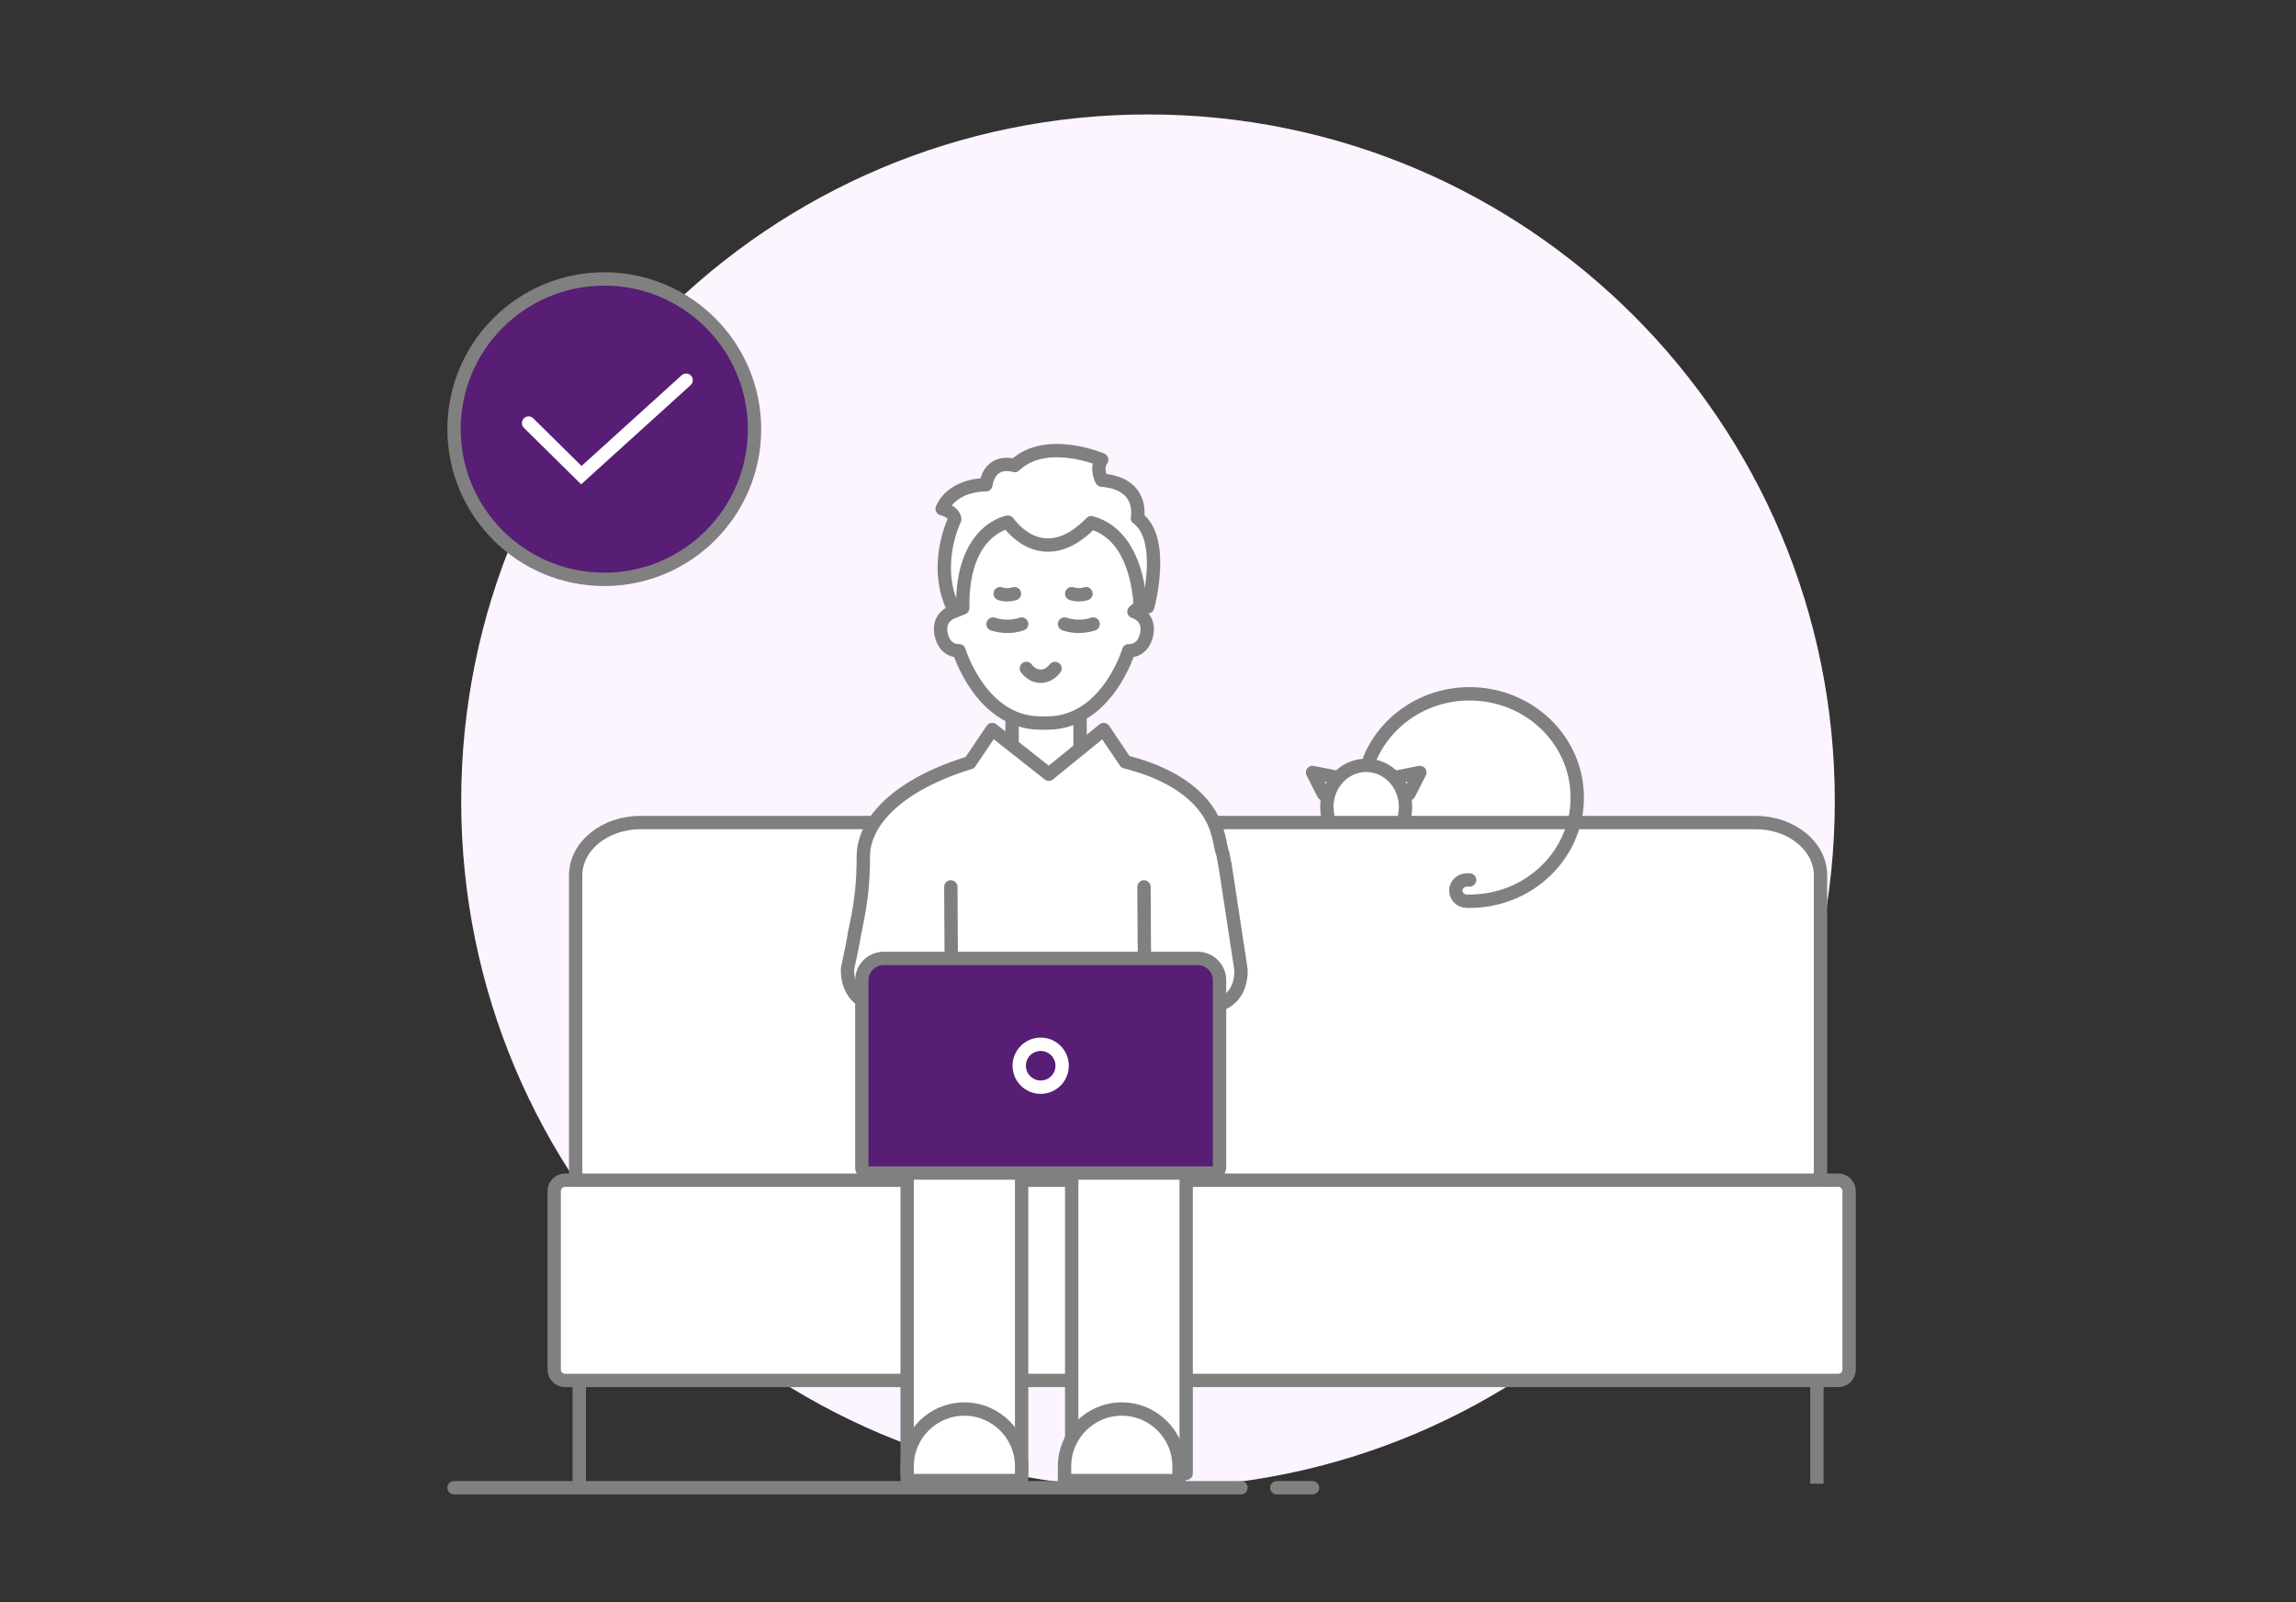 <svg width="344" height="240" viewBox="0 0 344 240" fill="none" xmlns="http://www.w3.org/2000/svg">
<rect x="0" y="0" width="344" height="240" fill="#333333" stroke="none"/>
<path d="M172 222.857C228.83 222.857 274.9 176.806 274.9 120C274.9 63.194 228.83 17.143 172 17.143C115.17 17.143 69.1 63.194 69.1 120C69.1 176.806 115.17 222.857 172 222.857Z" fill="#FCF4FF"/>
<path d="M152.706 108.214H161.281V112.752L156.994 114.643L152.706 112.752V108.214Z" fill="white"/>
<path fill-rule="evenodd" clip-rule="evenodd" d="M220.77 123.458C221.877 123.458 230.841 120.887 231.284 123.458C231.375 123.984 232.262 126.332 231.284 127.5C230.221 128.769 227.239 128.885 226.078 130.057C225.576 130.563 224.211 131.167 222.716 131.721C220.233 132.642 217.392 133.425 217.555 133.393C219.459 133.017 219.198 136.042 222.716 135C223.717 134.704 227.506 134.883 229.717 133.393C230.779 132.678 231.082 129.769 231.284 129.651C231.791 129.356 232.15 131.579 232.612 131.25C236.148 128.735 236.312 122.743 236.312 118.929C236.312 111.236 229.578 105 218.627 105C212.155 105 210.31 109.009 206.691 112.378C204.186 114.71 198.797 115.782 198.797 118.929C198.797 121.209 198.486 121.315 199.869 123.214C201.634 125.639 209.371 122.114 212.731 123.458C215.62 124.613 217.208 123.458 220.77 123.458Z" fill="white"/>
<path fill-rule="evenodd" clip-rule="evenodd" d="M84.669 176.786H275.41C276.312 176.786 277.044 177.517 277.044 178.419V205.152C277.044 206.054 276.312 206.786 275.41 206.786H84.669C83.766 206.786 83.034 206.054 83.034 205.152V178.419C83.034 177.517 83.766 176.786 84.669 176.786Z" fill="white" stroke="#808080" stroke-width="2" stroke-linecap="round" stroke-linejoin="round"/>
<path fill-rule="evenodd" clip-rule="evenodd" d="M162.597 123.214H263.029C268.401 123.214 272.756 126.754 272.756 131.119V176.786H86.25V131.119C86.25 126.754 90.605 123.214 95.977 123.214H140.172" fill="white"/>
<path d="M162.597 123.214H263.029C268.401 123.214 272.756 126.754 272.756 131.119V176.786H86.25V131.119C86.25 126.754 90.605 123.214 95.977 123.214H140.172" stroke="#808080" stroke-width="2" stroke-linecap="round" stroke-linejoin="round"/>
<path d="M86.786 207.321V221.25" stroke="#808080" stroke-width="2" stroke-linecap="square"/>
<path d="M272.22 207.321V221.25" stroke="#808080" stroke-width="2" stroke-linecap="square"/>
<path d="M68.028 222.857H185.934" stroke="#808080" stroke-width="2" stroke-linecap="round"/>
<path d="M191.294 222.857H196.653" stroke="#808080" stroke-width="2" stroke-linecap="round"/>
<path d="M205.228 113.652C207.617 107.951 213.414 103.929 220.187 103.929C229.093 103.929 236.313 110.884 236.313 119.464C236.313 128.044 229.093 135 220.187 135H219.774C218.86 135 218.12 134.287 218.12 133.407C218.12 132.527 218.86 131.813 219.774 131.813H220.187" stroke="#808080" stroke-width="2" stroke-linecap="round" stroke-linejoin="round"/>
<path d="M210.468 122.119C210.546 121.714 210.587 121.295 210.587 120.865C210.587 117.429 207.948 114.643 204.692 114.643C201.436 114.643 198.797 117.429 198.797 120.865C198.797 121.303 198.84 121.731 198.921 122.143" stroke="#808080" stroke-width="2" stroke-linecap="round" stroke-linejoin="round"/>
<path d="M198.295 118.929L196.653 115.714L199.869 116.355" stroke="#808080" stroke-width="2" stroke-linecap="round" stroke-linejoin="round"/>
<path d="M211.089 118.929L212.731 115.714L209.516 116.355" stroke="#808080" stroke-width="2" stroke-linecap="round" stroke-linejoin="round"/>
<path fill-rule="evenodd" clip-rule="evenodd" d="M171.963 90.898C171.963 90.898 174.727 80.754 170.41 77.603C170.41 77.603 171.531 72.448 165.06 71.923C165.06 71.923 164.111 70.176 165.06 68.862C165.06 68.862 156.687 65.278 152.027 69.738C152.027 69.738 148.403 68.512 147.71 72.621C147.71 72.621 142.882 72.448 141.154 76.21C141.154 76.21 142.882 76.557 143.051 77.78C143.051 77.78 139.687 84.513 142.793 91.071" fill="white"/>
<path d="M171.963 90.898C171.963 90.898 174.727 80.754 170.41 77.603C170.41 77.603 171.531 72.448 165.06 71.923C165.06 71.923 164.111 70.176 165.06 68.862C165.06 68.862 156.687 65.278 152.027 69.738C152.027 69.738 148.403 68.512 147.71 72.621C147.71 72.621 142.882 72.448 141.154 76.21C141.154 76.21 142.882 76.557 143.051 77.78C143.051 77.78 139.687 84.513 142.793 91.071" stroke="#808080" stroke-width="2" stroke-linecap="round" stroke-linejoin="round"/>
<path fill-rule="evenodd" clip-rule="evenodd" d="M169.896 91.607L170.821 90.816C170.821 90.816 170.745 80.27 163.5 78.298C156.111 85.89 151.029 78.214 151.029 78.214C151.029 78.214 144.059 79.314 144.242 91.071L142.906 91.607C142.906 91.607 140.438 92.283 140.998 94.994C141.56 97.7 143.691 97.475 143.691 97.475C143.691 97.475 146.945 108.312 155.922 108.312H156.88C165.857 108.312 169.112 97.475 169.112 97.475C169.112 97.475 171.242 97.7 171.804 94.994C172.364 92.283 169.896 91.607 169.896 91.607Z" fill="white" stroke="#808080" stroke-width="2" stroke-linecap="round" stroke-linejoin="round"/>
<path d="M160.569 88.929L160.604 88.939C161.291 89.155 162.028 89.151 162.713 88.929" stroke="#808080" stroke-width="2" stroke-linecap="round" stroke-linejoin="round"/>
<path d="M159.498 93.482L159.566 93.504C160.941 93.935 162.415 93.928 163.785 93.482" stroke="#808080" stroke-width="2" stroke-linecap="round" stroke-linejoin="round"/>
<path d="M148.779 93.482L148.848 93.504C150.222 93.935 151.697 93.928 153.066 93.482" stroke="#808080" stroke-width="2" stroke-linecap="round" stroke-linejoin="round"/>
<path d="M149.851 88.929L149.885 88.939C150.572 89.155 151.31 89.151 151.994 88.929" stroke="#808080" stroke-width="2" stroke-linecap="round" stroke-linejoin="round"/>
<path d="M158.066 100.13C156.881 101.688 154.962 101.688 153.778 100.13" stroke="#808080" stroke-width="2" stroke-linecap="round" stroke-linejoin="round"/>
<path fill-rule="evenodd" clip-rule="evenodd" d="M173.673 146.403L176.074 155.357C178.515 162.636 174.482 170.479 167.067 172.876C165.641 173.337 164.15 173.571 162.648 173.571H151.497C143.416 173.571 136.865 167.14 136.865 159.207C136.865 157.906 137.045 156.611 137.4 155.357L139.686 145.977L134.517 149.531C133.71 150.16 132.686 150.536 131.571 150.536C128.971 150.536 126.864 148.49 126.986 145.079C127.505 142.739 127.852 140.991 128.027 139.835L128.22 138.903C129.099 134.784 129.348 131.875 129.348 128.312C129.348 122.969 134.733 117.468 145.304 114.246L148.658 109.286L157.143 115.972L165.357 109.286L168.616 114.127C174.805 115.662 178.886 118.404 180.967 121.548C182.802 124.322 182.69 126.591 183.23 127.974L183.599 129.94C183.082 126.544 184.894 138.427 185.929 145.217C186.053 148.629 183.945 150.674 181.346 150.674C180.23 150.674 179.205 150.298 178.24 149.537L173.673 146.403Z" fill="white" stroke="#808080" stroke-width="2" stroke-linecap="round" stroke-linejoin="round"/>
<path fill-rule="evenodd" clip-rule="evenodd" d="M144.49 167.143C149.226 167.143 153.065 170.98 153.065 175.714V220.714H135.915V175.714C135.915 170.98 139.754 167.143 144.49 167.143Z" fill="white" stroke="#808080" stroke-width="2" stroke-linecap="round" stroke-linejoin="round"/>
<path fill-rule="evenodd" clip-rule="evenodd" d="M169.143 167.143C173.879 167.143 177.718 170.98 177.718 175.714V220.714H160.568V175.714C160.568 170.98 164.408 167.143 169.143 167.143Z" fill="white" stroke="#808080" stroke-width="2" stroke-linecap="round" stroke-linejoin="round"/>
<path fill-rule="evenodd" clip-rule="evenodd" d="M144.49 211.071C149.226 211.071 153.065 214.909 153.065 219.643V221.786H135.915V219.643C135.915 214.909 139.754 211.071 144.49 211.071Z" fill="white" stroke="#808080" stroke-width="2" stroke-linecap="round" stroke-linejoin="round"/>
<path fill-rule="evenodd" clip-rule="evenodd" d="M168.072 211.071C172.807 211.071 176.647 214.909 176.647 219.643V221.786H159.497V219.643C159.497 214.909 163.336 211.071 168.072 211.071Z" fill="white" stroke="#808080" stroke-width="2" stroke-linecap="round" stroke-linejoin="round"/>
<path d="M142.461 132.857C142.461 135.076 142.519 145.048 142.586 147.857" stroke="#808080" stroke-width="2" stroke-linecap="round" stroke-linejoin="round"/>
<path d="M171.401 132.857C171.401 135.076 171.459 145.048 171.527 147.857" stroke="#808080" stroke-width="2" stroke-linecap="round" stroke-linejoin="round"/>
<path d="M151.634 111.429L151.634 108.214" stroke="#808080" stroke-width="2" stroke-linecap="round" stroke-linejoin="round"/>
<path d="M161.817 112.072V107.679" stroke="#808080" stroke-width="2" stroke-linecap="round" stroke-linejoin="round"/>
<path fill-rule="evenodd" clip-rule="evenodd" d="M132.393 143.571H179.45C181.255 143.571 182.719 145.034 182.719 146.838V174.898C182.719 175.349 182.353 175.714 181.902 175.714H129.942C129.491 175.714 129.125 175.349 129.125 174.898V146.838C129.125 145.034 130.588 143.571 132.393 143.571Z" fill="#581D74" stroke="#808080" stroke-width="2" stroke-linejoin="round"/>
<path d="M155.922 162.857C157.698 162.857 159.137 161.418 159.137 159.643C159.137 157.868 157.698 156.429 155.922 156.429C154.146 156.429 152.706 157.868 152.706 159.643C152.706 161.418 154.146 162.857 155.922 162.857Z" stroke="white" stroke-width="2"/>
<path d="M90.537 86.786C102.969 86.786 113.047 76.712 113.047 64.286C113.047 51.859 102.969 41.786 90.537 41.786C78.106 41.786 68.028 51.859 68.028 64.286C68.028 76.712 78.106 86.786 90.537 86.786Z" fill="#581D74" stroke="#808080" stroke-width="2"/>
<path d="M79.194 63.377L87.1 71.175L102.8 56.953" stroke="white" stroke-width="2" stroke-linecap="round"/>
</svg>
